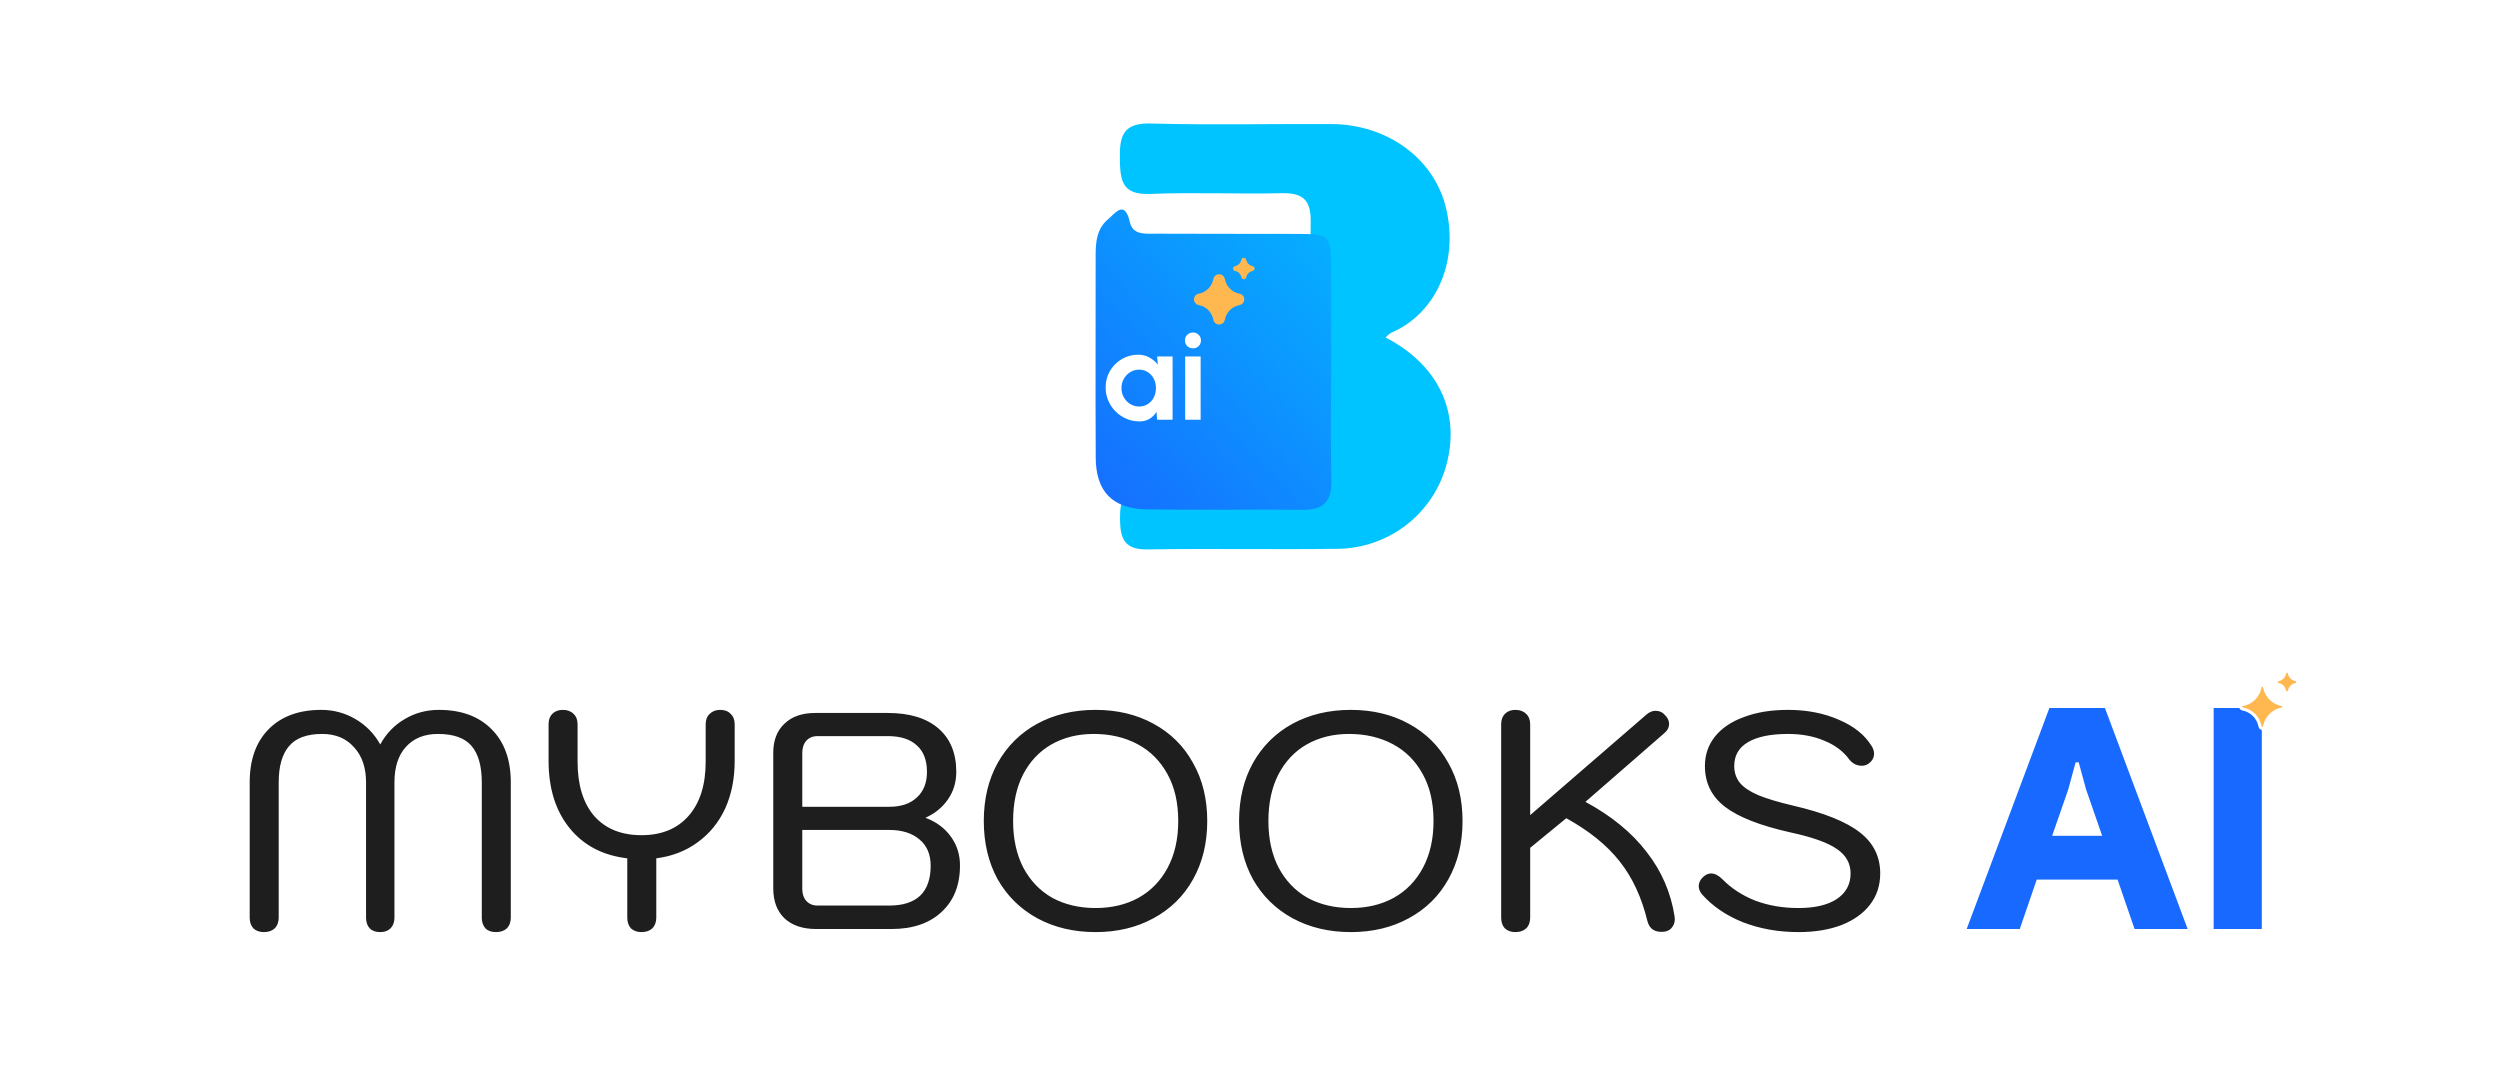 <svg width="810" height="351" viewBox="0 0 810 351" fill="none" xmlns="http://www.w3.org/2000/svg">
<rect width="810" height="351" fill="white"/>
<path d="M85.5 302C84.1 302 82.967 301.6 82.1 300.8C81.3 299.933 80.9 298.767 80.9 297.3V253.5C80.9 246.167 82.933 240.433 87 236.3C91.133 232.1 96.833 230 104.1 230C108.1 230 111.8 231 115.2 233C118.6 235 121.267 237.733 123.2 241.2C125.133 237.667 127.767 234.933 131.1 233C134.433 231 138.133 230 142.2 230C149.467 230 155.167 232.1 159.3 236.3C163.433 240.433 165.5 246.167 165.5 253.5V297.3C165.5 298.767 165.067 299.933 164.2 300.8C163.333 301.6 162.167 302 160.7 302C159.233 302 158.1 301.6 157.3 300.8C156.5 299.933 156.1 298.767 156.1 297.3V253.5C156.1 248.233 155 244.3 152.8 241.7C150.6 239.1 146.967 237.8 141.9 237.8C137.5 237.8 134.033 239.2 131.5 242C129.033 244.733 127.8 248.567 127.8 253.5V297.3C127.8 298.767 127.367 299.933 126.5 300.8C125.7 301.6 124.6 302 123.2 302C121.733 302 120.6 301.6 119.8 300.8C119 299.933 118.6 298.767 118.6 297.3V253.5C118.6 248.7 117.3 244.9 114.7 242.1C112.167 239.233 108.733 237.8 104.4 237.8C99.4 237.8 95.8 239.133 93.6 241.8C91.4 244.4 90.3 248.3 90.3 253.5V297.3C90.3 298.767 89.867 299.933 89 300.8C88.133 301.6 86.967 302 85.5 302ZM233.338 230C234.804 230 235.938 230.433 236.738 231.3C237.604 232.1 238.038 233.233 238.038 234.7V246.5C238.038 252.3 237.004 257.467 234.938 262C232.871 266.467 229.904 270.1 226.038 272.9C222.238 275.7 217.771 277.433 212.638 278.1V297.3C212.638 298.767 212.204 299.933 211.338 300.8C210.471 301.6 209.304 302 207.838 302C206.438 302 205.304 301.6 204.438 300.8C203.638 299.933 203.238 298.767 203.238 297.3V278.1C195.304 277.167 189.071 273.9 184.538 268.3C180.004 262.7 177.738 255.433 177.738 246.5V234.7C177.738 233.233 178.138 232.1 178.938 231.3C179.804 230.433 180.938 230 182.338 230C183.804 230 184.971 230.433 185.838 231.3C186.704 232.1 187.137 233.233 187.137 234.7V246.8C187.137 254.333 188.938 260.2 192.538 264.4C196.204 268.533 201.304 270.6 207.838 270.6C214.371 270.6 219.471 268.5 223.138 264.3C226.804 260.1 228.638 254.267 228.638 246.8V234.7C228.638 233.233 229.071 232.1 229.938 231.3C230.804 230.433 231.938 230 233.338 230ZM264.436 301C260.036 301 256.603 299.833 254.136 297.5C251.736 295.167 250.536 291.933 250.536 287.8V243.9C250.536 239.9 251.736 236.767 254.136 234.5C256.536 232.167 259.869 231 264.136 231H287.636C294.703 231 300.169 232.667 304.036 236C307.903 239.333 309.836 244.033 309.836 250.1C309.836 253.433 308.936 256.4 307.136 259C305.336 261.6 302.936 263.567 299.936 264.9V265C303.336 266.267 306.036 268.267 308.036 271C310.036 273.733 311.036 276.867 311.036 280.4C311.036 286.8 309.036 291.833 305.036 295.5C301.103 299.167 295.703 301 288.836 301H264.436ZM288.136 261.4C291.936 261.4 294.903 260.4 297.036 258.4C299.236 256.4 300.336 253.633 300.336 250.1C300.336 246.3 299.236 243.433 297.036 241.5C294.903 239.5 291.769 238.5 287.636 238.5H264.836C263.369 238.5 262.169 239 261.236 240C260.369 241 259.936 242.333 259.936 244V261.4H288.136ZM288.136 293.4C292.536 293.4 295.869 292.333 298.136 290.2C300.403 288 301.536 284.767 301.536 280.5C301.536 276.833 300.336 274 297.936 272C295.536 269.933 292.236 268.9 288.036 268.9H259.936V288C259.936 289.6 260.369 290.9 261.236 291.9C262.169 292.9 263.369 293.4 264.836 293.4H288.136ZM354.948 302C347.882 302 341.582 300.5 336.048 297.5C330.582 294.5 326.315 290.3 323.248 284.9C320.248 279.433 318.748 273.133 318.748 266C318.748 258.867 320.248 252.6 323.248 247.2C326.315 241.733 330.582 237.5 336.048 234.5C341.582 231.5 347.882 230 354.948 230C362.015 230 368.282 231.5 373.748 234.5C379.282 237.5 383.548 241.733 386.548 247.2C389.615 252.6 391.148 258.867 391.148 266C391.148 273.133 389.615 279.433 386.548 284.9C383.548 290.3 379.282 294.5 373.748 297.5C368.282 300.5 362.015 302 354.948 302ZM354.948 294.2C360.215 294.2 364.848 293.1 368.848 290.9C372.915 288.633 376.082 285.367 378.348 281.1C380.615 276.833 381.748 271.8 381.748 266C381.748 260.067 380.582 255 378.248 250.8C375.915 246.533 372.682 243.3 368.548 241.1C364.415 238.9 359.682 237.8 354.348 237.8C349.215 237.8 344.648 238.933 340.648 241.2C336.715 243.467 333.648 246.733 331.448 251C329.315 255.2 328.248 260.2 328.248 266C328.248 271.8 329.348 276.833 331.548 281.1C333.815 285.367 336.948 288.633 340.948 290.9C345.015 293.1 349.682 294.2 354.948 294.2ZM437.663 302C430.597 302 424.297 300.5 418.763 297.5C413.297 294.5 409.03 290.3 405.963 284.9C402.963 279.433 401.463 273.133 401.463 266C401.463 258.867 402.963 252.6 405.963 247.2C409.03 241.733 413.297 237.5 418.763 234.5C424.297 231.5 430.597 230 437.663 230C444.73 230 450.997 231.5 456.463 234.5C461.997 237.5 466.263 241.733 469.263 247.2C472.33 252.6 473.863 258.867 473.863 266C473.863 273.133 472.33 279.433 469.263 284.9C466.263 290.3 461.997 294.5 456.463 297.5C450.997 300.5 444.73 302 437.663 302ZM437.663 294.2C442.93 294.2 447.563 293.1 451.563 290.9C455.63 288.633 458.797 285.367 461.063 281.1C463.33 276.833 464.463 271.8 464.463 266C464.463 260.067 463.297 255 460.963 250.8C458.63 246.533 455.397 243.3 451.263 241.1C447.13 238.9 442.397 237.8 437.063 237.8C431.93 237.8 427.363 238.933 423.363 241.2C419.43 243.467 416.363 246.733 414.163 251C412.03 255.2 410.963 260.2 410.963 266C410.963 271.8 412.063 276.833 414.263 281.1C416.53 285.367 419.663 288.633 423.663 290.9C427.73 293.1 432.397 294.2 437.663 294.2ZM538.878 301.9C536.145 302.1 534.445 300.967 533.778 298.5C531.911 290.767 528.911 284.3 524.778 279.1C520.711 273.9 514.945 269.233 507.478 265.1L495.778 274.7V297.3C495.778 298.767 495.345 299.933 494.478 300.8C493.611 301.6 492.445 302 490.978 302C489.578 302 488.445 301.6 487.578 300.8C486.778 299.933 486.378 298.767 486.378 297.3V234.7C486.378 233.233 486.778 232.1 487.578 231.3C488.445 230.433 489.578 230 490.978 230C492.445 230 493.611 230.433 494.478 231.3C495.345 232.1 495.778 233.233 495.778 234.7V264.1L533.478 231.5C534.411 230.7 535.378 230.3 536.378 230.3C537.645 230.3 538.678 230.767 539.478 231.7C540.345 232.567 540.778 233.5 540.778 234.5C540.778 235.7 540.245 236.733 539.178 237.6L513.678 259.8C522.078 264.333 528.678 269.733 533.478 276C538.345 282.2 541.378 289.2 542.578 297C542.778 298.333 542.511 299.467 541.778 300.4C541.111 301.333 540.145 301.833 538.878 301.9ZM582.691 302C576.225 302 570.225 300.933 564.691 298.8C559.225 296.6 554.791 293.567 551.391 289.7C550.725 288.833 550.391 288 550.391 287.2C550.391 285.933 550.958 284.833 552.091 283.9C552.825 283.3 553.591 283 554.391 283C555.591 283 556.825 283.633 558.091 284.9C560.958 287.833 564.491 290.133 568.691 291.8C572.958 293.4 577.625 294.2 582.691 294.2C588.025 294.2 592.158 293.233 595.091 291.3C598.091 289.3 599.591 286.533 599.591 283C599.591 279.733 598.125 277.1 595.191 275.1C592.258 273.033 587.225 271.233 580.091 269.7C570.291 267.5 563.225 264.733 558.891 261.4C554.558 258.067 552.391 253.667 552.391 248.2C552.391 244.533 553.491 241.333 555.691 238.6C557.891 235.867 561.025 233.767 565.091 232.3C569.158 230.767 573.891 230 579.291 230C585.425 230 590.925 231.067 595.791 233.2C600.658 235.267 604.191 238.1 606.391 241.7C606.925 242.5 607.191 243.333 607.191 244.2C607.191 245.533 606.558 246.633 605.291 247.5C604.691 247.9 603.991 248.1 603.191 248.1C602.458 248.1 601.725 247.933 600.991 247.6C600.258 247.2 599.658 246.7 599.191 246.1C597.258 243.433 594.558 241.4 591.091 240C587.691 238.533 583.758 237.8 579.291 237.8C573.625 237.8 569.291 238.7 566.291 240.5C563.358 242.233 561.891 244.8 561.891 248.2C561.891 250.267 562.491 252.067 563.691 253.6C564.891 255.067 566.858 256.4 569.591 257.6C572.325 258.733 576.091 259.867 580.891 261C590.958 263.333 598.191 266.233 602.591 269.7C606.991 273.1 609.191 277.533 609.191 283C609.191 286.867 608.091 290.233 605.891 293.1C603.758 295.9 600.691 298.1 596.691 299.7C592.691 301.233 588.025 302 582.691 302Z" fill="#1E1E1E"/>
<path d="M664 229.4H682L708.8 301H691.6L686.1 285H659.9L654.4 301H637.2L664 229.4ZM681.1 270.8L675.9 255.8L673.5 247H672.5L670.1 255.8L664.9 270.8H681.1ZM717.223 229.4H732.823V301H717.223V229.4Z" fill="#1769FF"/>
<g clip-path="url(#clip0_239_39)">
<path d="M448.911 109.321C465.555 117.974 472.74 132.57 469.057 148.918C467.292 156.974 462.853 164.205 456.454 169.447C450.054 174.688 442.068 177.635 433.78 177.813C413.112 178.102 392.434 177.676 371.766 178.011C364.19 178.134 362.938 174.414 362.883 168.084C362.827 161.623 364.295 158.099 371.813 158.313C386.244 158.722 400.701 158.166 415.131 158.525C421.946 158.693 424.772 156.638 424.684 149.45C424.371 123.54 424.365 97.63 424.665 71.718C424.747 64.537 421.885 62.434 415.09 62.595C400.938 62.93 386.755 62.247 372.622 62.836C363.339 63.22 362.94 58.259 362.831 51.237C362.713 43.819 364.046 39.757 372.948 40.011C392.472 40.564 412.024 40.089 431.563 40.204C449.329 40.31 464.526 51.209 468.445 67.135C472.904 85.247 464.909 101.843 450.673 107.838C450.031 108.264 449.44 108.762 448.911 109.321Z" fill="#00C4FF"/>
<g filter="url(#filter0_d_239_39)">
<path d="M421.285 110.959C421.285 122.464 421.074 133.974 421.366 145.47C421.536 152.192 419.051 155.257 412.105 155.176C395.27 154.97 378.434 155.305 361.599 155.037C350.458 154.858 345.068 149.272 345.015 138.314C344.905 116.427 345.003 94.54 344.989 72.653C344.989 68.336 345.385 64.114 348.923 61.117C351.473 58.961 354.37 54.568 356.12 62.107C357.094 66.294 361.347 65.695 364.637 65.714C379.789 65.793 394.941 65.733 410.093 65.785C420.987 65.822 421.224 66.067 421.272 77.293C421.319 88.519 421.285 99.74 421.285 110.959Z" fill="url(#paint0_linear_239_39)"/>
</g>
<path d="M388.58 97.702C387.806 97.565 387.806 96.435 388.58 96.298C391.385 95.802 393.615 93.63 394.224 90.803L394.27 90.586C394.438 89.808 395.527 89.803 395.701 90.58L395.758 90.832C396.389 93.646 398.62 95.8 401.416 96.294C402.194 96.432 402.194 97.568 401.416 97.706C398.62 98.2 396.389 100.354 395.758 103.168L395.701 103.42C395.527 104.197 394.438 104.192 394.27 103.414L394.224 103.197C393.615 100.37 391.385 98.198 388.58 97.702Z" fill="#FFB850" stroke="#FFB850" stroke-width="2.314" stroke-linecap="round" stroke-linejoin="round"/>
<path d="M400.249 87.301C399.917 87.242 399.917 86.758 400.249 86.699C401.451 86.487 402.406 85.556 402.667 84.344L402.687 84.251C402.759 83.918 403.226 83.916 403.3 84.248L403.325 84.357C403.595 85.563 404.551 86.486 405.75 86.698C406.083 86.757 406.083 87.243 405.75 87.302C404.551 87.514 403.595 88.437 403.325 89.643L403.3 89.752C403.226 90.084 402.759 90.082 402.687 89.749L402.667 89.656C402.406 88.444 401.451 87.513 400.249 87.301Z" fill="#FFB850" stroke="#FFB850" stroke-width="0.992" stroke-linecap="round" stroke-linejoin="round"/>
<path d="M374.917 115.5H379.919V136H374.917L374.692 133.458C374.131 134.374 373.386 135.119 372.457 135.693C371.541 136.253 370.455 136.533 369.198 136.533C367.681 136.533 366.259 136.246 364.934 135.672C363.608 135.098 362.439 134.305 361.428 133.294C360.43 132.283 359.645 131.114 359.071 129.788C358.51 128.463 358.23 127.042 358.23 125.524C358.23 124.062 358.497 122.689 359.03 121.404C359.576 120.119 360.335 118.992 361.305 118.021C362.275 117.051 363.396 116.293 364.667 115.746C365.938 115.199 367.305 114.926 368.767 114.926C370.12 114.926 371.33 115.227 372.396 115.828C373.475 116.429 374.391 117.195 375.143 118.124L374.917 115.5ZM369.075 131.715C370.141 131.715 371.084 131.449 371.904 130.916C372.724 130.383 373.366 129.666 373.831 128.764C374.295 127.848 374.528 126.843 374.528 125.75C374.528 124.643 374.295 123.639 373.831 122.737C373.366 121.821 372.717 121.097 371.883 120.564C371.063 120.031 370.127 119.764 369.075 119.764C368.022 119.764 367.059 120.037 366.184 120.584C365.323 121.117 364.633 121.835 364.114 122.737C363.608 123.639 363.355 124.643 363.355 125.75C363.355 126.857 363.615 127.861 364.134 128.764C364.653 129.666 365.344 130.383 366.205 130.916C367.079 131.449 368.036 131.715 369.075 131.715Z" fill="white"/>
<path d="M384.004 115.5H389.006V136H384.004V115.5ZM386.546 112.855C385.808 112.855 385.186 112.616 384.68 112.138C384.175 111.646 383.922 111.031 383.922 110.293C383.922 109.569 384.175 108.96 384.68 108.468C385.186 107.976 385.801 107.73 386.525 107.73C387.25 107.73 387.858 107.976 388.35 108.468C388.856 108.96 389.108 109.569 389.108 110.293C389.108 111.031 388.862 111.646 388.37 112.138C387.878 112.616 387.27 112.855 386.546 112.855Z" fill="white"/>
</g>
<path d="M726.581 229.702C725.806 229.565 725.806 228.435 726.581 228.298C729.385 227.802 731.615 225.63 732.224 222.803L732.27 222.586C732.438 221.808 733.527 221.803 733.701 222.58L733.758 222.832C734.389 225.646 736.62 227.8 739.417 228.295C740.194 228.432 740.194 229.568 739.417 229.705C736.62 230.2 734.389 232.354 733.758 235.168L733.701 235.42C733.527 236.197 732.438 236.192 732.27 235.414L732.224 235.197C731.615 232.37 729.385 230.198 726.581 229.702Z" fill="#FFB850" stroke="white" stroke-linecap="round" stroke-linejoin="round"/>
<path d="M738.249 221.301C737.917 221.242 737.917 220.758 738.249 220.699C739.451 220.487 740.406 219.556 740.667 218.344L740.687 218.251C740.759 217.918 741.226 217.916 741.301 218.248L741.325 218.357C741.595 219.563 742.551 220.486 743.75 220.698C744.083 220.757 744.083 221.243 743.75 221.302C742.551 221.514 741.595 222.437 741.325 223.643L741.301 223.752C741.226 224.084 740.759 224.082 740.687 223.749L740.667 223.656C740.406 222.444 739.451 221.513 738.249 221.301Z" fill="#FFB850"/>
<defs>
<filter id="filter0_d_239_39" x="344.962" y="57.872" width="96.412" height="117.305" filterUnits="userSpaceOnUse" color-interpolation-filters="sRGB">
<feFlood flood-opacity="0" result="BackgroundImageFix"/>
<feColorMatrix in="SourceAlpha" type="matrix" values="0 0 0 0 0 0 0 0 0 0 0 0 0 0 0 0 0 0 127 0" result="hardAlpha"/>
<feOffset dx="10" dy="10"/>
<feGaussianBlur stdDeviation="5"/>
<feColorMatrix type="matrix" values="0 0 0 0 0 0 0 0 0 0 0 0 0 0 0 0 0 0 0.161 0"/>
<feBlend mode="normal" in2="BackgroundImageFix" result="effect1_dropShadow_239_39"/>
<feBlend mode="normal" in="SourceGraphic" in2="effect1_dropShadow_239_39" result="shape"/>
</filter>
<linearGradient id="paint0_linear_239_39" x1="349.547" y1="169.384" x2="465.087" y2="60.505" gradientUnits="userSpaceOnUse">
<stop stop-color="#1769FF"/>
<stop offset="1" stop-color="#00C4FF"/>
</linearGradient>
<clipPath id="clip0_239_39">
<rect width="130" height="140" fill="white" transform="translate(340 40)"/>
</clipPath>
</defs>
</svg>

